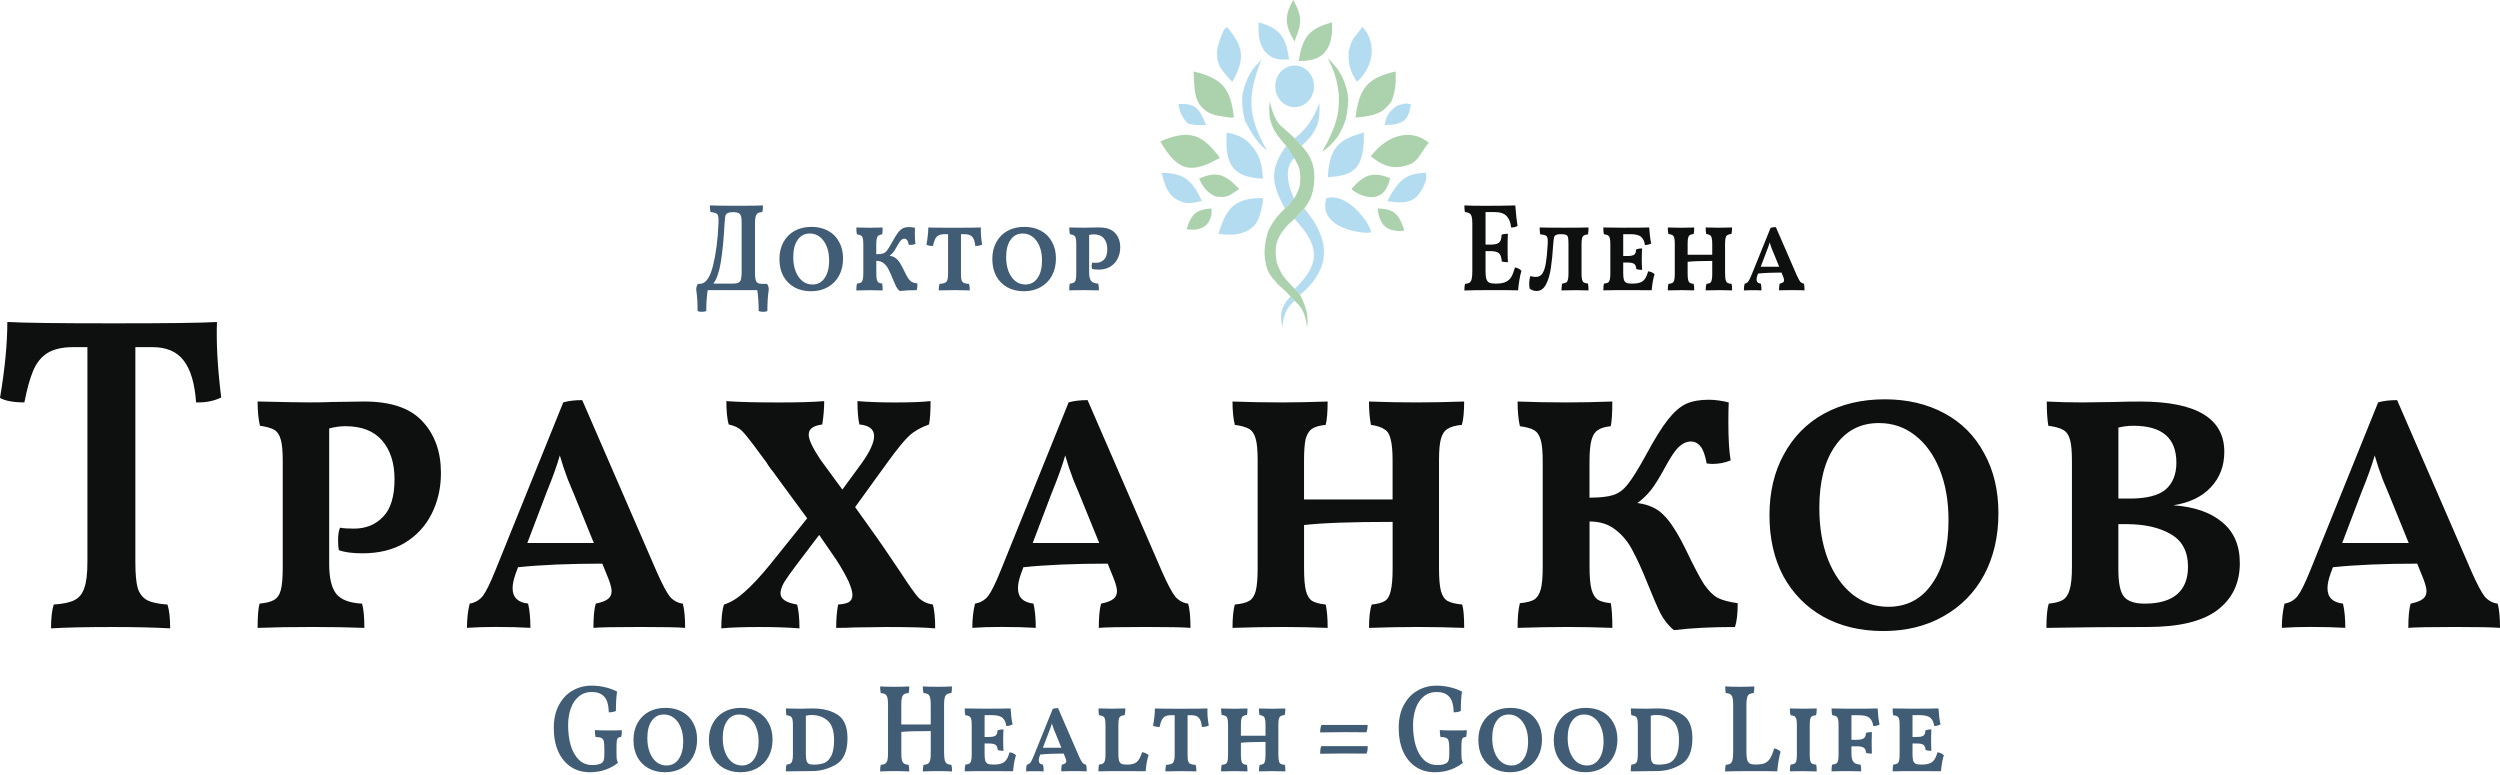 <svg width="474" height="147" viewBox="0 0 474 147" fill="none" xmlns="http://www.w3.org/2000/svg">
<path d="M111.841 146.416C110.471 146.416 109.266 146.079 108.237 145.398C107.207 144.705 106.402 143.726 105.832 142.466C105.274 141.207 105 139.725 105 138.02C105 136.335 105.318 134.891 105.958 133.689C106.61 132.474 107.47 131.558 108.543 130.948C109.628 130.318 110.827 130 112.131 130C113.04 130 113.916 130.102 114.76 130.305C115.614 130.509 116.364 130.789 117 131.132C116.852 132.029 116.775 133.256 116.775 134.796C116.446 134.967 116.003 135.056 115.433 135.056C115.379 133.606 115.083 132.601 114.535 132.054C113.993 131.488 113.221 131.202 112.213 131.202C111.222 131.202 110.389 131.495 109.71 132.08C109.031 132.646 108.527 133.416 108.204 134.376C107.875 135.324 107.716 136.36 107.716 137.499C107.716 138.936 107.886 140.227 108.226 141.379C108.576 142.517 109.097 143.414 109.776 144.075C110.455 144.724 111.271 145.042 112.218 145.042C112.585 145.042 112.898 145.03 113.155 144.998C113.412 144.953 113.664 144.871 113.911 144.762C114.157 144.654 114.327 144.476 114.42 144.241C114.53 143.986 114.584 143.579 114.584 143.013V141.926C114.584 141.245 114.546 140.768 114.464 140.482C114.382 140.196 114.234 140.011 114.015 139.916C113.796 139.808 113.429 139.744 112.914 139.725C112.832 139.407 112.793 138.974 112.793 138.421C113.188 138.466 114.048 138.491 115.379 138.491C116.698 138.491 117.536 138.478 117.903 138.447C117.903 139 117.865 139.426 117.783 139.725C117.509 139.738 117.312 139.795 117.191 139.89C117.071 139.986 116.989 140.177 116.945 140.456C116.907 140.724 116.885 141.181 116.885 141.83V142.753C116.885 143.191 116.896 143.554 116.923 143.84C116.961 144.107 117.043 144.368 117.169 144.622C116.529 145.157 115.751 145.589 114.825 145.926C113.905 146.251 112.914 146.416 111.841 146.416ZM126.091 146.416C124.897 146.416 123.846 146.162 122.936 145.659C122.038 145.157 121.343 144.444 120.839 143.528C120.351 142.613 120.105 141.544 120.105 140.31C120.105 139.095 120.357 138.033 120.861 137.117C121.365 136.189 122.071 135.47 122.98 134.967C123.906 134.465 124.968 134.211 126.179 134.211C127.362 134.211 128.408 134.452 129.317 134.942C130.226 135.432 130.927 136.131 131.415 137.047C131.918 137.944 132.17 139 132.17 140.215C132.17 141.43 131.918 142.511 131.415 143.458C130.911 144.387 130.199 145.112 129.273 145.634C128.359 146.155 127.302 146.416 126.091 146.416ZM126.359 145.138C127.351 145.138 128.123 144.731 128.682 143.91C129.251 143.09 129.536 141.977 129.536 140.577C129.536 139.566 129.383 138.676 129.065 137.906C128.753 137.13 128.32 136.532 127.762 136.106C127.219 135.68 126.59 135.47 125.867 135.47C124.886 135.47 124.119 135.871 123.566 136.678C123.008 137.467 122.734 138.555 122.734 139.941C122.734 140.953 122.882 141.849 123.183 142.638C123.495 143.427 123.922 144.044 124.465 144.483C125.018 144.915 125.653 145.138 126.359 145.138ZM140.397 146.416C139.203 146.416 138.151 146.162 137.242 145.659C136.344 145.157 135.648 144.444 135.144 143.528C134.657 142.613 134.41 141.544 134.41 140.31C134.41 139.095 134.662 138.033 135.166 137.117C135.67 136.189 136.377 135.47 137.286 134.967C138.211 134.465 139.274 134.211 140.484 134.211C141.667 134.211 142.713 134.452 143.622 134.942C144.531 135.432 145.233 136.131 145.72 137.047C146.224 137.944 146.476 139 146.476 140.215C146.476 141.43 146.224 142.511 145.72 143.458C145.216 144.387 144.504 145.112 143.579 145.634C142.664 146.155 141.601 146.416 140.397 146.416ZM140.659 145.138C141.651 145.138 142.423 144.731 142.982 143.91C143.551 143.09 143.836 141.977 143.836 140.577C143.836 139.566 143.683 138.676 143.365 137.906C143.053 137.13 142.62 136.532 142.061 136.106C141.519 135.68 140.889 135.47 140.166 135.47C139.186 135.47 138.419 135.871 137.866 136.678C137.308 137.467 137.034 138.555 137.034 139.941C137.034 140.953 137.182 141.849 137.483 142.638C137.795 143.427 138.222 144.044 138.764 144.483C139.323 144.915 139.953 145.138 140.659 145.138ZM148.995 146.251C148.995 145.653 149.033 145.227 149.116 144.972C149.444 144.94 149.685 144.877 149.849 144.781C150.025 144.673 150.151 144.489 150.216 144.234C150.299 143.967 150.337 143.573 150.337 143.051V137.448C150.337 136.946 150.304 136.57 150.233 136.335C150.167 136.081 150.041 135.909 149.866 135.813C149.702 135.718 149.444 135.648 149.094 135.603C149.039 135.285 149.012 134.859 149.012 134.325C149.882 134.357 150.874 134.37 151.985 134.37C152.391 134.37 152.703 134.363 152.922 134.344L154.023 134.319C156.005 134.319 157.61 134.719 158.831 135.527C160.069 136.329 160.683 137.817 160.683 139.973C160.683 142.434 159.965 144.088 158.525 144.94C157.101 145.774 155.584 146.193 153.984 146.193C151.827 146.2 150.162 146.219 148.995 146.251ZM154.291 144.972C155.063 144.972 155.726 144.871 156.268 144.667C156.81 144.444 157.26 143.999 157.61 143.319C157.961 142.625 158.141 141.62 158.141 140.316C158.141 138.599 157.742 137.378 156.942 136.653C156.142 135.928 155.107 135.565 153.848 135.565C153.387 135.565 153.031 135.61 152.791 135.705V142.994C152.791 143.528 152.829 143.942 152.911 144.222C152.993 144.489 153.136 144.686 153.338 144.813C153.552 144.915 153.869 144.972 154.291 144.972ZM179.008 142.797C179.008 143.395 179.046 143.846 179.128 144.145C179.211 144.444 179.347 144.661 179.534 144.781C179.72 144.902 180.01 144.985 180.388 145.017C180.47 145.316 180.509 145.736 180.509 146.27C179.764 146.225 178.866 146.2 177.819 146.2C176.691 146.2 175.744 146.225 174.966 146.27C174.966 145.799 175.015 145.379 175.108 145.017C175.486 144.985 175.777 144.909 175.963 144.781C176.149 144.654 176.28 144.444 176.352 144.145C176.434 143.846 176.472 143.395 176.472 142.797V138.612C173.69 138.612 171.828 138.669 170.891 138.777V142.797C170.891 143.395 170.93 143.846 171.012 144.145C171.094 144.444 171.231 144.661 171.417 144.781C171.603 144.902 171.894 144.985 172.271 145.017C172.354 145.271 172.392 145.685 172.392 146.27C171.647 146.225 170.754 146.2 169.725 146.2C168.586 146.2 167.633 146.225 166.871 146.27C166.871 145.736 166.91 145.316 166.992 145.017C167.37 144.985 167.66 144.909 167.846 144.781C168.032 144.654 168.175 144.444 168.251 144.145C168.334 143.846 168.372 143.395 168.372 142.797V133.594C168.372 133.008 168.334 132.57 168.251 132.271C168.169 131.972 168.032 131.755 167.846 131.635C167.66 131.514 167.37 131.431 166.992 131.399C166.91 131.069 166.871 130.649 166.871 130.146C167.605 130.191 168.536 130.216 169.665 130.216C170.667 130.216 171.581 130.191 172.392 130.146C172.392 130.382 172.386 130.611 172.37 130.833C172.359 131.056 172.321 131.24 172.266 131.399C171.888 131.431 171.598 131.507 171.412 131.635C171.225 131.762 171.083 131.972 171.006 132.271C170.924 132.57 170.886 133.015 170.886 133.594V137.353H176.467V133.594C176.467 133.008 176.428 132.57 176.346 132.271C176.28 131.972 176.149 131.755 175.957 131.635C175.766 131.514 175.481 131.431 175.103 131.399C175.01 131.081 174.961 130.668 174.961 130.146C175.694 130.191 176.631 130.216 177.77 130.216C178.772 130.216 179.687 130.191 180.498 130.146C180.498 130.7 180.459 131.113 180.377 131.399C179.999 131.431 179.709 131.507 179.523 131.635C179.337 131.762 179.194 131.972 179.117 132.271C179.035 132.57 178.997 133.015 178.997 133.594V142.797H179.008ZM191.424 142.632C191.982 142.727 192.382 142.918 192.623 143.198C192.377 143.942 192.196 144.947 192.076 146.225L187.902 146.2C185.744 146.2 184.079 146.213 182.913 146.244C182.913 145.646 182.951 145.22 183.033 144.966C183.373 144.934 183.625 144.87 183.789 144.775C183.953 144.667 184.068 144.483 184.134 144.228C184.2 143.974 184.238 143.579 184.238 143.045V137.442C184.238 136.939 184.205 136.564 184.134 136.329C184.068 136.074 183.943 135.902 183.767 135.807C183.603 135.712 183.351 135.642 183.011 135.597C182.946 135.298 182.907 134.872 182.907 134.319C184.047 134.35 185.295 134.363 186.654 134.363C188.948 134.363 190.597 134.35 191.605 134.319C191.698 135.705 191.829 136.717 191.993 137.346C191.615 137.55 191.21 137.652 190.794 137.652C190.712 136.971 190.476 136.462 190.082 136.112C189.704 135.762 189.025 135.591 188.045 135.591H186.681V139.731H187.475C188.099 139.731 188.527 139.642 188.757 139.471C189.003 139.28 189.124 138.949 189.124 138.478C189.452 138.351 189.83 138.288 190.263 138.288C190.224 138.854 190.202 139.528 190.202 140.297C190.202 141.15 190.224 141.837 190.263 142.358C189.786 142.358 189.419 142.301 189.162 142.193C189.134 141.722 188.998 141.398 188.757 141.226C188.527 141.054 188.099 140.965 187.475 140.965H186.681V142.975C186.681 143.509 186.719 143.923 186.801 144.203C186.884 144.47 187.031 144.667 187.25 144.794C187.47 144.902 187.787 144.96 188.209 144.96H188.39C189.058 144.96 189.578 144.883 189.956 144.724C190.334 144.565 190.63 144.33 190.832 144.012C191.051 143.694 191.249 143.23 191.424 142.632ZM205.921 144.972C206.003 145.271 206.041 145.697 206.041 146.251C205.702 146.219 204.919 146.206 203.697 146.206C202.366 146.206 201.539 146.219 201.211 146.251C201.211 145.666 201.249 145.239 201.331 144.972C201.633 144.909 201.841 144.832 201.961 144.737C202.098 144.642 202.164 144.502 202.164 144.311C202.164 144.171 202.109 143.955 201.999 143.675L201.671 142.873C199.918 142.873 198.44 142.937 197.229 143.064L197.109 143.395C196.999 143.694 196.944 143.955 196.944 144.177C196.944 144.648 197.218 144.921 197.76 144.979C197.843 145.328 197.881 145.755 197.881 146.257C197.366 146.225 196.758 146.213 196.068 146.213C195.482 146.213 194.973 146.225 194.54 146.257C194.54 145.786 194.589 145.36 194.682 144.979C194.967 144.934 195.197 144.794 195.373 144.578C195.548 144.343 195.772 143.885 196.046 143.204L199.612 134.382C199.896 134.306 200.23 134.261 200.608 134.261L204.519 143.274C204.82 143.955 205.056 144.4 205.231 144.622C205.439 144.82 205.663 144.94 205.921 144.972ZM201.238 141.779L200.198 139.223C200.159 139.127 200.05 138.866 199.869 138.44C199.705 138.014 199.562 137.588 199.442 137.162C199.305 137.652 199.069 138.313 198.73 139.146L197.733 141.773H201.238V141.779ZM213.736 144.972C214.552 144.972 215.155 144.801 215.549 144.451C215.943 144.101 216.277 143.49 216.546 142.606C217.061 142.702 217.466 142.892 217.767 143.172C217.499 144.006 217.313 145.023 217.219 146.225L213.249 146.2C211.091 146.2 209.426 146.213 208.259 146.244C208.259 145.646 208.298 145.22 208.38 144.966C208.709 144.934 208.95 144.87 209.114 144.775C209.289 144.667 209.415 144.483 209.481 144.228C209.563 143.961 209.601 143.567 209.601 143.045V137.442C209.601 136.939 209.568 136.564 209.497 136.329C209.431 136.074 209.306 135.902 209.13 135.807C208.966 135.712 208.709 135.642 208.358 135.597C208.303 135.279 208.276 134.853 208.276 134.319C209.415 134.35 210.258 134.363 210.801 134.363C211.535 134.363 212.389 134.35 213.369 134.319C213.369 134.885 213.32 135.311 213.227 135.597C212.898 135.629 212.657 135.693 212.493 135.788C212.329 135.883 212.214 136.055 212.148 136.309C212.082 136.564 212.044 136.946 212.044 137.467V142.981C212.044 143.516 212.082 143.929 212.164 144.209C212.247 144.476 212.389 144.673 212.592 144.801C212.811 144.909 213.128 144.966 213.55 144.966H213.736V144.972ZM228.934 134.325C228.896 135.317 228.973 136.399 229.181 137.569C228.841 137.741 228.409 137.83 227.877 137.83C227.812 137.041 227.625 136.475 227.33 136.125C227.028 135.775 226.563 135.603 225.922 135.603H225.166V143.128C225.166 143.662 225.199 144.056 225.27 144.311C225.353 144.565 225.495 144.737 225.698 144.832C225.917 144.928 226.245 144.991 226.694 145.023C226.787 145.29 226.837 145.704 226.837 146.251C225.856 146.219 224.92 146.206 224.027 146.206C222.926 146.206 221.902 146.219 220.949 146.251C220.949 146.047 220.966 145.825 220.988 145.589C221.015 145.354 221.048 145.163 221.092 145.023C221.541 144.991 221.869 144.928 222.088 144.832C222.318 144.737 222.483 144.565 222.576 144.311C222.669 144.044 222.718 143.649 222.718 143.128V135.603H222.066C221.563 135.603 221.168 135.68 220.883 135.839C220.615 135.998 220.402 136.233 220.254 136.551C220.106 136.85 219.974 137.276 219.865 137.83C219.306 137.83 218.895 137.753 218.622 137.594C218.715 137.105 218.797 136.551 218.868 135.941C218.934 135.324 218.972 134.789 218.972 134.331C219.788 134.363 221.453 134.376 223.961 134.376C226.475 134.376 228.135 134.357 228.934 134.325ZM242.385 143.128C242.385 143.649 242.418 144.044 242.489 144.311C242.555 144.565 242.67 144.737 242.834 144.832C243.01 144.928 243.267 144.991 243.607 145.023C243.672 145.258 243.711 145.672 243.711 146.251C242.867 146.219 242.057 146.206 241.268 146.206C240.479 146.206 239.625 146.219 238.699 146.251C238.699 145.697 238.749 145.29 238.842 145.023C239.154 144.991 239.384 144.928 239.532 144.832C239.68 144.737 239.784 144.565 239.839 144.311C239.904 144.044 239.943 143.649 239.943 143.128V140.666C237.796 140.666 236.24 140.724 235.276 140.832V143.128C235.276 143.649 235.309 144.044 235.381 144.311C235.446 144.565 235.556 144.737 235.709 144.832C235.873 144.928 236.109 144.991 236.421 145.023C236.487 145.341 236.525 145.748 236.525 146.251C235.682 146.219 234.893 146.206 234.165 146.206C233.321 146.206 232.44 146.219 231.514 146.251C231.514 145.716 231.552 145.303 231.634 145.023C231.974 144.991 232.226 144.928 232.39 144.832C232.555 144.737 232.67 144.565 232.735 144.311C232.801 144.044 232.839 143.649 232.839 143.128V137.403C232.839 136.901 232.806 136.526 232.735 136.29C232.67 136.036 232.555 135.864 232.39 135.769C232.226 135.673 231.974 135.603 231.634 135.559C231.552 135.228 231.514 134.815 231.514 134.331C232.357 134.363 233.217 134.376 234.099 134.376C234.789 134.376 235.6 134.363 236.525 134.331C236.525 134.885 236.492 135.292 236.421 135.559C236.093 135.591 235.852 135.661 235.687 135.769C235.539 135.877 235.43 136.061 235.359 136.316C235.304 136.57 235.276 136.945 235.276 137.454V139.49H239.943V137.454C239.943 136.952 239.91 136.57 239.839 136.316C239.784 136.061 239.674 135.89 239.51 135.794C239.362 135.686 239.121 135.603 238.798 135.559C238.732 135.196 238.694 134.783 238.694 134.331C239.537 134.363 240.37 134.376 241.197 134.376C241.914 134.376 242.752 134.363 243.7 134.331C243.7 134.885 243.661 135.292 243.579 135.559C243.24 135.591 242.988 135.661 242.824 135.769C242.659 135.864 242.544 136.036 242.478 136.29C242.413 136.526 242.374 136.895 242.374 137.403V143.128H242.385ZM250.299 138.866C250.299 138.612 250.321 138.351 250.36 138.084C250.414 137.817 250.475 137.601 250.54 137.448H259.298C259.298 138.033 259.221 138.497 259.073 138.841C258 138.828 256.625 138.815 254.938 138.815C253.071 138.822 251.521 138.841 250.299 138.866ZM250.299 142.912C250.299 142.657 250.316 142.396 250.338 142.129C250.376 141.843 250.442 141.627 250.518 141.468H259.32C259.32 142.085 259.243 142.555 259.095 142.886C258.022 142.873 256.636 142.861 254.938 142.861C253.054 142.867 251.51 142.886 250.299 142.912ZM272.037 146.416C270.668 146.416 269.463 146.079 268.433 145.398C267.398 144.705 266.598 143.726 266.029 142.466C265.47 141.207 265.196 139.725 265.196 138.02C265.196 136.335 265.514 134.891 266.155 133.689C266.806 132.474 267.666 131.558 268.74 130.948C269.824 130.318 271.024 130 272.327 130C273.236 130 274.112 130.102 274.956 130.305C275.81 130.509 276.561 130.789 277.196 131.132C277.048 132.029 276.971 133.256 276.971 134.796C276.643 134.967 276.199 135.056 275.63 135.056C275.575 133.606 275.279 132.601 274.731 132.054C274.189 131.488 273.411 131.202 272.409 131.202C271.418 131.202 270.58 131.495 269.906 132.08C269.227 132.646 268.723 133.416 268.4 134.376C268.072 135.324 267.913 136.36 267.913 137.499C267.913 138.936 268.082 140.227 268.422 141.379C268.773 142.517 269.293 143.414 269.972 144.075C270.651 144.724 271.467 145.042 272.415 145.042C272.782 145.042 273.094 145.03 273.351 144.998C273.609 144.953 273.861 144.871 274.107 144.762C274.353 144.654 274.523 144.476 274.616 144.241C274.726 143.986 274.781 143.579 274.781 143.013V141.926C274.781 141.245 274.742 140.768 274.66 140.482C274.578 140.196 274.43 140.011 274.211 139.916C273.992 139.808 273.625 139.744 273.11 139.725C273.028 139.407 272.99 138.974 272.99 138.421C273.384 138.466 274.244 138.491 275.575 138.491C276.895 138.491 277.733 138.478 278.1 138.447C278.1 139 278.061 139.426 277.979 139.725C277.711 139.738 277.508 139.795 277.388 139.89C277.267 139.986 277.185 140.177 277.141 140.456C277.103 140.724 277.081 141.181 277.081 141.83V142.753C277.081 143.191 277.097 143.554 277.119 143.84C277.158 144.107 277.24 144.368 277.366 144.622C276.73 145.157 275.947 145.589 275.022 145.926C274.096 146.251 273.11 146.416 272.037 146.416ZM286.287 146.416C285.093 146.416 284.042 146.162 283.127 145.659C282.229 145.157 281.533 144.444 281.03 143.528C280.542 142.613 280.296 141.544 280.296 140.31C280.296 139.095 280.548 138.033 281.052 137.117C281.555 136.189 282.262 135.47 283.171 134.967C284.091 134.465 285.159 134.211 286.369 134.211C287.552 134.211 288.599 134.452 289.508 134.942C290.417 135.432 291.118 136.131 291.605 137.047C292.109 137.944 292.361 139 292.361 140.215C292.361 141.43 292.109 142.511 291.605 143.458C291.101 144.387 290.389 145.112 289.464 145.634C288.555 146.155 287.498 146.416 286.287 146.416ZM286.55 145.138C287.542 145.138 288.314 144.731 288.872 143.91C289.442 143.09 289.727 141.977 289.727 140.577C289.727 139.566 289.568 138.676 289.256 137.906C288.944 137.13 288.511 136.532 287.952 136.106C287.41 135.68 286.775 135.47 286.057 135.47C285.077 135.47 284.31 135.871 283.757 136.678C283.198 137.467 282.925 138.555 282.925 139.941C282.925 140.953 283.072 141.849 283.374 142.638C283.686 143.427 284.113 144.044 284.655 144.483C285.214 144.915 285.844 145.138 286.55 145.138ZM300.587 146.416C299.393 146.416 298.342 146.162 297.427 145.659C296.529 145.157 295.833 144.444 295.33 143.528C294.842 142.613 294.596 141.544 294.596 140.31C294.596 139.095 294.848 138.033 295.351 137.117C295.855 136.189 296.562 135.47 297.471 134.967C298.397 134.465 299.459 134.211 300.669 134.211C301.852 134.211 302.898 134.452 303.808 134.942C304.717 135.432 305.418 136.131 305.905 137.047C306.409 137.944 306.661 139 306.661 140.215C306.661 141.43 306.409 142.511 305.905 143.458C305.407 144.387 304.689 145.112 303.764 145.634C302.86 146.155 301.798 146.416 300.587 146.416ZM300.856 145.138C301.847 145.138 302.619 144.731 303.178 143.91C303.747 143.09 304.032 141.977 304.032 140.577C304.032 139.566 303.879 138.676 303.561 137.906C303.249 137.13 302.816 136.532 302.258 136.106C301.715 135.68 301.086 135.47 300.363 135.47C299.382 135.47 298.621 135.871 298.062 136.678C297.504 137.467 297.23 138.555 297.23 139.941C297.23 140.953 297.383 141.849 297.679 142.638C297.991 143.427 298.418 144.044 298.961 144.483C299.519 144.915 300.149 145.138 300.856 145.138ZM309.191 146.251C309.191 145.653 309.23 145.227 309.312 144.972C309.64 144.94 309.881 144.877 310.046 144.781C310.221 144.673 310.347 144.489 310.413 144.234C310.495 143.967 310.533 143.573 310.533 143.051V137.448C310.533 136.946 310.5 136.57 310.429 136.335C310.363 136.081 310.237 135.909 310.062 135.813C309.898 135.718 309.64 135.648 309.29 135.603C309.235 135.285 309.208 134.859 309.208 134.325C310.079 134.357 311.07 134.37 312.182 134.37C312.587 134.37 312.899 134.363 313.118 134.344L314.219 134.319C316.202 134.319 317.806 134.719 319.028 135.527C320.265 136.329 320.879 137.817 320.879 139.973C320.879 142.434 320.161 144.088 318.721 144.94C317.297 145.774 315.78 146.193 314.181 146.193C312.023 146.2 310.358 146.219 309.191 146.251ZM314.487 144.972C315.26 144.972 315.917 144.871 316.464 144.667C317.007 144.444 317.456 143.999 317.806 143.319C318.157 142.625 318.338 141.62 318.338 140.316C318.338 138.599 317.938 137.378 317.138 136.653C316.339 135.928 315.303 135.565 314.044 135.565C313.584 135.565 313.228 135.61 312.987 135.705V142.994C312.987 143.528 313.025 143.942 313.107 144.222C313.189 144.489 313.332 144.686 313.534 144.813C313.748 144.915 314.066 144.972 314.487 144.972ZM333.07 144.947C333.738 144.947 334.27 144.851 334.68 144.661C335.086 144.457 335.414 144.139 335.661 143.713C335.918 143.287 336.159 142.683 336.373 141.894C336.915 142.002 337.326 142.218 337.594 142.53C337.326 143.478 337.112 144.711 336.964 146.244C335.77 146.213 334.33 146.2 332.643 146.2C329.943 146.2 328.086 146.225 327.084 146.27C327.084 145.685 327.122 145.271 327.204 145.017C327.588 144.985 327.873 144.909 328.059 144.781C328.261 144.654 328.404 144.425 328.486 144.095C328.568 143.745 328.607 143.249 328.607 142.606V133.594C328.607 133.008 328.568 132.57 328.486 132.271C328.404 131.972 328.261 131.755 328.059 131.635C327.867 131.507 327.582 131.431 327.204 131.399C327.139 131.113 327.1 130.7 327.1 130.146C328.01 130.191 328.93 130.216 329.85 130.216C330.885 130.216 331.805 130.191 332.621 130.146C332.621 130.712 332.583 131.132 332.501 131.399C332.123 131.431 331.838 131.507 331.646 131.635C331.454 131.762 331.318 131.984 331.241 132.296C331.159 132.595 331.12 133.047 331.12 133.644V142.587C331.12 143.236 331.17 143.726 331.263 144.056C331.356 144.387 331.526 144.622 331.772 144.769C332.03 144.896 332.402 144.96 332.895 144.96H333.07V144.947ZM339.363 146.251C339.363 145.697 339.401 145.271 339.483 144.972C339.823 144.94 340.075 144.877 340.239 144.781C340.404 144.686 340.519 144.514 340.584 144.26C340.655 143.993 340.688 143.598 340.688 143.077V137.448C340.688 136.946 340.655 136.57 340.584 136.335C340.519 136.081 340.404 135.909 340.239 135.813C340.075 135.718 339.823 135.648 339.483 135.603C339.401 135.317 339.363 134.891 339.363 134.325C340.206 134.357 341.066 134.37 341.948 134.37C342.671 134.37 343.503 134.357 344.451 134.325C344.451 134.891 344.413 135.317 344.33 135.603C343.991 135.635 343.739 135.699 343.575 135.794C343.41 135.89 343.295 136.061 343.23 136.316C343.164 136.57 343.126 136.945 343.126 137.454V143.083C343.126 143.605 343.158 143.999 343.23 144.266C343.301 144.521 343.41 144.692 343.575 144.788C343.75 144.883 344.013 144.947 344.347 144.979C344.418 145.233 344.451 145.659 344.451 146.257C343.586 146.225 342.77 146.213 342.008 146.213C341.17 146.2 340.289 146.219 339.363 146.251ZM351.034 135.603V140.266H352.014C352.666 140.266 353.121 140.17 353.378 139.979C353.635 139.789 353.772 139.458 353.783 138.987C354.068 138.86 354.446 138.796 354.906 138.796C354.879 139.553 354.868 140.234 354.868 140.832C354.868 141.512 354.884 142.193 354.906 142.892C354.43 142.892 354.063 142.835 353.805 142.727C353.767 142.237 353.614 141.913 353.356 141.76C353.11 141.589 352.666 141.5 352.014 141.5H351.034V142.892C351.034 143.637 351.165 144.165 351.423 144.476C351.68 144.775 352.129 144.94 352.765 144.972C352.847 145.258 352.885 145.685 352.885 146.251C352.069 146.219 351.165 146.206 350.174 146.206C349.046 146.206 348.077 146.219 347.26 146.251C347.26 145.653 347.293 145.227 347.365 144.972C347.704 144.94 347.956 144.877 348.12 144.781C348.296 144.686 348.422 144.514 348.487 144.26C348.559 143.993 348.591 143.598 348.591 143.077V137.448C348.591 136.946 348.559 136.57 348.487 136.335C348.422 136.081 348.307 135.909 348.142 135.813C347.978 135.718 347.726 135.648 347.386 135.603C347.304 135.241 347.266 134.815 347.266 134.325C348.487 134.357 349.741 134.37 351.012 134.37C353.307 134.37 354.972 134.357 356.001 134.325C356.073 135.648 356.193 136.666 356.368 137.378C356.018 137.569 355.613 137.664 355.169 137.664C355.087 136.984 354.851 136.475 354.457 136.125C354.079 135.775 353.4 135.603 352.42 135.603H351.034ZM367.355 142.632C367.913 142.727 368.313 142.918 368.554 143.198C368.308 143.942 368.127 144.947 368.007 146.225L363.833 146.2C361.675 146.2 360.01 146.213 358.844 146.244C358.844 145.646 358.882 145.22 358.964 144.966C359.304 144.934 359.556 144.87 359.72 144.775C359.884 144.667 359.999 144.483 360.065 144.228C360.131 143.974 360.169 143.579 360.169 143.045V137.442C360.169 136.939 360.136 136.564 360.065 136.329C359.999 136.074 359.874 135.902 359.698 135.807C359.534 135.712 359.282 135.642 358.942 135.597C358.877 135.298 358.838 134.872 358.838 134.319C359.978 134.35 361.226 134.363 362.585 134.363C364.879 134.363 366.528 134.35 367.536 134.319C367.629 135.705 367.76 136.717 367.924 137.346C367.541 137.55 367.147 137.652 366.725 137.652C366.643 136.971 366.407 136.462 366.013 136.112C365.63 135.762 364.956 135.591 363.976 135.591H362.612V139.731H363.406C364.03 139.731 364.458 139.642 364.688 139.471C364.934 139.28 365.055 138.949 365.055 138.478C365.383 138.351 365.761 138.288 366.194 138.288C366.155 138.854 366.134 139.528 366.134 140.297C366.134 141.15 366.155 141.837 366.194 142.358C365.717 142.358 365.35 142.301 365.093 142.193C365.066 141.722 364.929 141.398 364.688 141.226C364.458 141.054 364.03 140.965 363.406 140.965H362.612V142.975C362.612 143.509 362.65 143.923 362.732 144.203C362.815 144.47 362.962 144.667 363.182 144.794C363.401 144.902 363.718 144.96 364.14 144.96H364.321C364.989 144.96 365.509 144.883 365.887 144.724C366.27 144.565 366.561 144.33 366.763 144.012C366.982 143.694 367.18 143.23 367.355 142.632Z" fill="#415C75"/>
<path d="M41.136 61.054C40.988 65.086 41.257 69.856 41.941 75.358C40.572 76.039 38.984 76.35 37.176 76.293C36.93 72.719 36.152 70.079 34.832 68.374C33.562 66.67 31.579 65.818 28.89 65.818H25.664V106.613C25.664 108.769 25.812 110.391 26.102 111.466C26.442 112.547 27.034 113.31 27.86 113.768C28.693 114.22 29.985 114.506 31.749 114.62C32.089 115.644 32.264 117.146 32.264 119.136C29.186 118.965 25.544 118.882 21.338 118.882C16.447 118.882 12.564 118.965 9.677 119.136C9.677 117.152 9.847 115.644 10.192 114.62C11.95 114.506 13.27 114.226 14.152 113.768C15.034 113.31 15.642 112.547 15.987 111.466C16.376 110.384 16.573 108.769 16.573 106.613V65.818H13.862C11.759 65.818 10.099 66.212 8.878 67.007C7.706 67.802 6.824 68.934 6.238 70.416C5.652 71.835 5.115 73.793 4.622 76.293C2.519 76.293 0.98 76.007 0 75.441C0.931 69.933 1.391 65.137 1.391 61.047C4.469 61.219 11.096 61.302 21.266 61.302C31.431 61.308 38.058 61.225 41.136 61.054ZM67.102 100.227C69.353 100.227 71.182 99.489 72.6 98.014C74.068 96.538 74.802 94.153 74.802 90.858C74.802 87.793 74.019 85.35 72.458 83.531C70.892 81.712 68.57 80.809 65.492 80.809C64.467 80.809 63.438 80.949 62.413 81.235V106.956C62.413 109.628 62.879 111.529 63.805 112.661C64.736 113.743 66.346 114.334 68.646 114.449C68.942 115.473 69.084 117.006 69.084 119.047C66.149 118.933 62.901 118.876 59.33 118.876C55.272 118.876 51.778 118.933 48.842 119.047C48.842 116.891 48.962 115.358 49.209 114.449C50.43 114.334 51.334 114.105 51.92 113.768C52.555 113.425 52.993 112.801 53.24 111.892C53.486 110.925 53.607 109.507 53.607 107.637V87.366C53.607 85.547 53.486 84.218 53.24 83.366C52.993 82.456 52.577 81.833 51.991 81.49C51.405 81.146 50.502 80.892 49.28 80.72C48.984 79.416 48.842 77.883 48.842 76.121C53.733 76.236 56.981 76.293 58.596 76.293C60.453 76.293 61.97 76.268 63.142 76.21L69.084 76.128C74.117 76.128 77.787 77.374 80.082 79.874C82.426 82.374 83.603 85.636 83.603 89.669C83.603 92.506 83.017 95.088 81.845 97.416C80.673 99.744 78.959 101.588 76.713 102.949C74.512 104.253 71.85 104.908 68.723 104.908C66.817 104.908 65.327 104.711 64.248 104.31C64.15 103.859 64.1 103.229 64.1 102.434C64.1 101.41 64.221 100.615 64.467 100.049C65.097 100.17 65.979 100.227 67.102 100.227ZM129.46 114.449C129.756 115.53 129.899 117.063 129.899 119.047C128.677 118.933 125.868 118.876 121.464 118.876C116.672 118.876 113.693 118.933 112.515 119.047C112.515 116.948 112.663 115.415 112.953 114.449C114.027 114.22 114.788 113.94 115.226 113.596C115.714 113.253 115.96 112.744 115.96 112.064C115.96 111.555 115.763 110.785 115.374 109.761L114.202 106.867C107.893 106.867 102.569 107.096 98.215 107.548L97.777 108.737C97.388 109.818 97.191 110.753 97.191 111.548C97.191 113.253 98.171 114.22 100.127 114.442C100.422 115.689 100.565 117.222 100.565 119.041C98.708 118.926 96.534 118.869 94.037 118.869C91.933 118.869 90.099 118.926 88.538 119.041C88.538 117.336 88.708 115.803 89.053 114.442C90.077 114.271 90.909 113.787 91.545 112.992C92.18 112.14 92.985 110.493 93.965 108.05L106.797 76.287C107.822 76.001 109.021 75.861 110.39 75.861L124.471 108.305C125.545 110.747 126.404 112.363 127.04 113.158C127.724 113.908 128.529 114.334 129.46 114.449ZM112.592 102.956L108.851 93.759C108.703 93.415 108.315 92.48 107.679 90.947C107.093 89.415 106.578 87.882 106.14 86.349C105.653 88.111 104.798 90.496 103.572 93.504L99.979 102.956H112.592ZM176.873 114.62C177.169 115.702 177.311 117.203 177.311 119.136C175.504 118.965 172.42 118.882 168.072 118.882L161.91 118.965C160.979 119.022 159.857 119.047 158.537 119.047C158.537 117.457 158.657 115.982 158.904 114.62C159.785 114.563 160.443 114.423 160.886 114.194C161.374 113.908 161.62 113.457 161.62 112.833C161.62 111.529 160.596 109.284 158.542 106.104L155.316 101.423L150.99 107.128C149.916 108.546 149.133 109.653 148.646 110.448C148.207 111.243 147.983 111.924 147.983 112.49C147.983 113.571 149.035 114.277 151.138 114.62C151.433 115.759 151.576 117.26 151.576 119.136C149.374 118.965 146.86 118.882 144.023 118.882C140.945 118.882 138.525 118.965 136.761 119.136C136.761 117.095 136.931 115.587 137.276 114.62C138.546 114.226 139.844 113.431 141.164 112.235C142.534 111.046 144.149 109.31 146.006 107.039L153.044 98.268L147.101 90.178C146.762 89.669 146.417 89.211 146.077 88.817C145.781 88.422 145.54 88.047 145.343 87.71L144.023 85.923C142.364 83.652 141.236 82.234 140.65 81.668C140.064 81.102 139.231 80.701 138.158 80.478C137.862 79.397 137.719 77.921 137.719 76.051C139.921 76.223 143.267 76.306 147.764 76.306C151.384 76.306 154.216 76.223 156.269 76.051C156.269 77.412 156.149 78.888 155.902 80.478C155.021 80.593 154.363 80.822 153.92 81.159C153.531 81.445 153.334 81.871 153.334 82.437C153.334 83.347 154.068 84.905 155.535 87.118L159.714 92.824L163.455 87.716C164.972 85.56 165.728 83.881 165.728 82.692C165.728 81.388 164.797 80.65 162.94 80.478C162.694 79.397 162.573 77.921 162.573 76.051C164.726 76.223 167.097 76.306 169.687 76.306C172.574 76.306 174.819 76.223 176.435 76.051C176.435 78.093 176.336 79.569 176.139 80.478C174.573 81.044 173.33 81.757 172.399 82.609C171.517 83.404 170.148 85.077 168.291 87.634L162.13 96.15C165.207 100.405 167.48 103.643 168.948 105.856L170.783 108.578C172.3 110.906 173.401 112.464 174.085 113.259C174.819 113.997 175.745 114.449 176.873 114.62ZM225.277 114.449C225.573 115.53 225.715 117.063 225.715 119.047C224.494 118.933 221.684 118.876 217.281 118.876C212.489 118.876 209.509 118.933 208.332 119.047C208.332 116.948 208.48 115.415 208.77 114.449C209.843 114.22 210.605 113.94 211.043 113.596C211.53 113.253 211.777 112.744 211.777 112.064C211.777 111.555 211.579 110.785 211.191 109.761L210.019 106.867C203.709 106.867 198.38 107.096 194.032 107.548L193.594 108.737C193.205 109.818 193.008 110.753 193.008 111.548C193.008 113.253 193.988 114.22 195.943 114.442C196.239 115.689 196.381 117.222 196.381 119.041C194.525 118.926 192.35 118.869 189.853 118.869C187.75 118.869 185.915 118.926 184.354 119.041C184.354 117.336 184.524 115.803 184.869 114.442C185.893 114.271 186.726 113.787 187.361 112.992C187.996 112.14 188.801 110.493 189.782 108.05L202.614 76.287C203.638 76.001 204.838 75.861 206.207 75.861L220.288 108.305C221.361 110.747 222.221 112.363 222.856 113.158C223.541 113.908 224.351 114.334 225.277 114.449ZM208.414 102.956L204.673 93.759C204.525 93.415 204.137 92.48 203.501 90.947C202.915 89.415 202.4 87.882 201.962 86.349C201.475 88.111 200.615 90.496 199.394 93.504L195.801 102.956H208.414ZM272.837 107.809C272.837 109.685 272.958 111.103 273.204 112.064C273.451 112.973 273.867 113.596 274.453 113.94C275.088 114.283 276.019 114.506 277.241 114.62C277.487 115.473 277.608 116.948 277.608 119.047C274.579 118.933 271.643 118.876 268.806 118.876C265.97 118.876 262.892 118.933 259.567 119.047C259.567 117.063 259.737 115.581 260.082 114.62C261.205 114.506 262.037 114.277 262.574 113.94C263.111 113.596 263.478 112.973 263.675 112.064C263.921 111.097 264.042 109.678 264.042 107.809V98.949C256.319 98.949 250.722 99.146 247.25 99.546V107.809C247.25 109.685 247.37 111.103 247.617 112.064C247.863 112.973 248.252 113.596 248.789 113.94C249.375 114.283 250.229 114.506 251.357 114.62C251.604 115.759 251.724 117.235 251.724 119.047C248.696 118.933 245.859 118.876 243.219 118.876C240.19 118.876 237.008 118.933 233.684 119.047C233.684 117.12 233.832 115.638 234.122 114.62C235.343 114.506 236.247 114.277 236.833 113.94C237.419 113.603 237.835 112.973 238.082 112.064C238.328 111.097 238.449 109.678 238.449 107.809V87.201C238.449 85.382 238.328 84.053 238.082 83.2C237.835 82.291 237.419 81.668 236.833 81.324C236.247 80.981 235.343 80.726 234.122 80.555C233.826 79.365 233.684 77.883 233.684 76.128C236.712 76.242 239.818 76.299 242.994 76.299C245.486 76.299 248.394 76.242 251.719 76.128C251.719 78.112 251.598 79.594 251.352 80.555C250.18 80.669 249.298 80.923 248.712 81.324C248.175 81.719 247.781 82.374 247.54 83.283C247.343 84.193 247.244 85.554 247.244 87.373V94.7H264.036V87.373C264.036 85.554 263.916 84.193 263.669 83.283C263.472 82.374 263.083 81.75 262.497 81.407C261.96 81.013 261.106 80.726 259.929 80.555C259.682 79.251 259.562 77.775 259.562 76.128C262.59 76.242 265.597 76.299 268.582 76.299C271.172 76.299 274.179 76.242 277.602 76.128C277.602 78.112 277.454 79.594 277.164 80.555C275.943 80.669 275.039 80.923 274.453 81.324C273.867 81.668 273.451 82.291 273.204 83.2C272.958 84.053 272.837 85.388 272.837 87.201V107.809ZM319.642 104.228C321.11 107.293 322.26 109.481 323.087 110.785C323.969 112.032 324.823 112.884 325.656 113.342C326.537 113.794 327.808 114.137 329.467 114.366C329.467 116.35 329.298 117.858 328.953 118.882C324.407 118.882 320.546 119.079 317.364 119.48C316.34 118.627 315.48 117.553 314.795 116.242C314.16 114.938 313.355 113.062 312.374 110.62C311.35 108.063 310.419 106.021 309.587 104.488C308.803 102.898 307.73 101.563 306.361 100.488C305.041 99.407 303.376 98.872 301.377 98.872V107.471C301.377 109.348 301.497 110.766 301.744 111.727C301.99 112.636 302.379 113.285 302.916 113.686C303.453 114.029 304.285 114.252 305.408 114.366C305.605 115.447 305.704 117.006 305.704 119.047C302.768 118.933 299.958 118.876 297.269 118.876C294.241 118.876 291.059 118.933 287.734 119.047C287.734 117.006 287.882 115.441 288.172 114.366C289.394 114.252 290.297 114.023 290.883 113.686C291.469 113.291 291.886 112.636 292.132 111.727C292.379 110.817 292.499 109.399 292.499 107.471V87.544C292.499 85.668 292.379 84.307 292.132 83.455C291.886 82.545 291.469 81.922 290.883 81.579C290.347 81.235 289.443 80.981 288.172 80.809C287.877 79.505 287.734 77.94 287.734 76.128C290.763 76.242 293.868 76.299 297.045 76.299C299.586 76.299 302.472 76.242 305.698 76.128C305.698 78.284 305.6 79.849 305.402 80.809C304.28 80.923 303.447 81.178 302.91 81.579C302.374 81.922 301.979 82.545 301.738 83.455C301.492 84.364 301.371 85.725 301.371 87.544V94.356C303.376 94.356 304.893 94.185 305.917 93.848C306.941 93.504 307.851 92.824 308.628 91.806C309.461 90.782 310.562 89.026 311.931 86.527C313.639 83.347 315.085 81.019 316.257 79.543C317.429 78.068 318.58 77.075 319.702 76.56C320.825 76.051 322.244 75.791 323.958 75.791C325.13 75.791 326.4 75.962 327.77 76.299C327.72 77.037 327.698 78.284 327.698 80.046C327.698 83.283 327.846 85.694 328.137 87.284C327.063 87.735 325.886 87.964 324.615 87.964L323.591 87.882C323.295 86.291 322.906 85.21 322.419 84.644C321.931 84.021 321.318 83.709 320.584 83.709C319.801 83.709 319.045 84.053 318.311 84.733C317.627 85.357 316.745 86.66 315.671 88.651C314.691 90.47 313.815 91.889 313.032 92.906C312.248 93.873 311.394 94.694 310.463 95.374C312.615 95.66 314.275 96.424 315.447 97.677C316.685 98.866 318.081 101.054 319.642 104.228ZM357.049 119.645C352.744 119.645 348.959 118.736 345.684 116.923C342.458 115.104 339.939 112.553 338.132 109.259C336.374 105.964 335.492 102.103 335.492 97.677C335.492 93.307 336.396 89.472 338.203 86.177C340.01 82.825 342.552 80.243 345.832 78.43C349.157 76.611 352.996 75.708 357.344 75.708C361.6 75.708 365.362 76.586 368.637 78.347C371.913 80.109 374.432 82.634 376.19 85.929C377.997 89.166 378.901 92.97 378.901 97.339C378.901 101.709 377.997 105.601 376.19 109.004C374.383 112.356 371.814 114.964 368.49 116.84C365.209 118.71 361.397 119.645 357.049 119.645ZM358.002 115.047C361.572 115.047 364.355 113.571 366.359 110.62C368.413 107.669 369.437 103.668 369.437 98.612C369.437 94.98 368.873 91.768 367.75 88.988C366.627 86.209 365.061 84.046 363.057 82.513C361.101 80.981 358.829 80.211 356.238 80.211C352.716 80.211 349.956 81.661 347.952 84.555C345.947 87.392 344.945 91.31 344.945 96.309C344.945 99.941 345.482 103.178 346.56 106.015C347.683 108.852 349.222 111.065 351.183 112.655C353.182 114.252 355.455 115.047 358.002 115.047ZM412.057 95.8C416.066 96.087 419.172 97.161 421.368 99.038C423.57 100.857 424.671 103.439 424.671 106.785C424.671 110.588 423.23 113.571 420.344 115.727C417.507 117.826 413.131 118.876 407.216 118.876C400.567 118.876 394.165 118.933 388.003 119.047C388.003 116.891 388.151 115.358 388.442 114.449C389.614 114.334 390.495 114.105 391.081 113.768C391.717 113.374 392.155 112.719 392.401 111.809C392.697 110.842 392.839 109.424 392.839 107.554V87.373C392.839 85.554 392.719 84.224 392.472 83.372C392.226 82.463 391.788 81.839 391.153 81.496C390.567 81.152 389.635 80.898 388.365 80.726C388.168 79.588 388.069 78.055 388.069 76.128C390.221 76.242 392.467 76.299 394.817 76.299L400.901 76.217C402.221 76.159 403.859 76.134 405.814 76.134C416.422 76.134 421.729 79.314 421.729 85.675C421.729 88.346 420.875 90.585 419.161 92.404C417.458 94.21 415.086 95.342 412.057 95.8ZM412.643 87.71C412.643 83.054 409.932 80.726 404.505 80.726C403.525 80.726 402.572 80.841 401.646 81.07V94.528H403.771C406.948 94.528 409.22 93.962 410.59 92.824C411.959 91.628 412.643 89.923 412.643 87.71ZM406.63 114.449C409.368 114.449 411.422 113.851 412.791 112.661C414.161 111.472 414.845 109.736 414.845 107.465C414.845 104.571 413.744 102.498 411.543 101.251C409.39 100.004 406.581 99.375 403.108 99.375H401.641V107.974C401.641 110.588 402.008 112.318 402.741 113.17C403.475 114.023 404.773 114.449 406.63 114.449ZM473.562 114.449C473.858 115.53 474 117.063 474 119.047C472.779 118.933 469.969 118.876 465.566 118.876C460.774 118.876 457.794 118.933 456.617 119.047C456.617 116.948 456.765 115.415 457.055 114.449C458.128 114.22 458.89 113.94 459.328 113.596C459.815 113.253 460.062 112.744 460.062 112.064C460.062 111.555 459.864 110.785 459.476 109.761L458.304 106.867C451.994 106.867 446.671 107.096 442.317 107.548L441.879 108.737C441.49 109.818 441.293 110.753 441.293 111.548C441.293 113.253 442.273 114.22 444.228 114.442C444.524 115.689 444.666 117.222 444.666 119.041C442.81 118.926 440.635 118.869 438.138 118.869C436.035 118.869 434.2 118.926 432.639 119.041C432.639 117.336 432.809 115.803 433.154 114.442C434.178 114.271 435.011 113.787 435.646 112.992C436.281 112.14 437.086 110.493 438.067 108.05L450.899 76.287C451.923 76.001 453.122 75.861 454.492 75.861L468.573 108.305C469.646 110.747 470.506 112.363 471.141 113.158C471.826 113.908 472.631 114.334 473.562 114.449ZM456.693 102.956L452.953 93.759C452.805 93.415 452.416 92.48 451.781 90.947C451.195 89.415 450.68 87.882 450.242 86.349C449.754 88.111 448.9 90.496 447.673 93.504L444.08 102.956H456.693Z" fill="#0E0F0F"/>
<path d="M145.429 53.821C145.648 54.12 145.758 54.489 145.758 54.934C145.582 56.009 145.495 57.358 145.495 58.98C145.276 59.075 145.013 59.12 144.701 59.12C144.399 59.12 144.115 59.075 143.846 58.98C143.857 57.669 143.77 56.346 143.583 55.004H134.174C133.983 56.346 133.895 57.669 133.911 58.98C133.665 59.075 133.38 59.12 133.057 59.12C132.745 59.12 132.482 59.075 132.263 58.98C132.263 57.358 132.175 56.009 132 54.934C132 54.495 132.11 54.12 132.329 53.821H132.674C133.774 53.821 134.607 52.683 135.177 50.412C135.746 48.141 136.091 45.483 136.217 42.443C136.228 42.271 136.239 42.048 136.239 41.781C136.239 41.355 136.201 41.037 136.119 40.833C136.036 40.63 135.889 40.483 135.669 40.407C135.467 40.312 135.149 40.242 134.711 40.197C134.629 39.867 134.591 39.447 134.591 38.944C135.516 38.989 137.258 39.014 139.826 39.014C142.269 39.014 143.879 38.989 144.651 38.944C144.651 39.18 144.646 39.409 144.63 39.631C144.619 39.854 144.58 40.038 144.525 40.197C144.148 40.229 143.863 40.305 143.671 40.433C143.479 40.56 143.342 40.77 143.266 41.069C143.184 41.368 143.145 41.813 143.145 42.392V51.621C143.145 52.25 143.184 52.727 143.266 53.039C143.348 53.338 143.485 53.541 143.671 53.656C143.863 53.764 144.148 53.821 144.525 53.821H145.429ZM140.62 42.398C140.62 41.832 140.593 41.412 140.538 41.145C140.484 40.859 140.369 40.649 140.193 40.509C139.963 40.318 139.574 40.223 139.032 40.223C138.391 40.223 137.975 40.325 137.767 40.528C137.619 40.668 137.521 40.878 137.482 41.145C137.444 41.412 137.406 41.832 137.378 42.398C137.214 45.394 136.978 47.83 136.666 49.706C136.354 51.582 135.883 52.937 135.259 53.777H138.802C139.317 53.777 139.7 53.732 139.941 53.637C140.199 53.529 140.374 53.319 140.473 53.02C140.566 52.702 140.615 52.225 140.615 51.576V42.398H140.62ZM153.765 55.221C152.571 55.221 151.519 54.966 150.61 54.464C149.712 53.961 149.016 53.249 148.513 52.333C148.025 51.417 147.779 50.349 147.779 49.115C147.779 47.9 148.031 46.838 148.534 45.922C149.038 44.993 149.745 44.274 150.654 43.772C151.58 43.269 152.642 43.015 153.852 43.015C155.035 43.015 156.082 43.257 156.991 43.746C157.9 44.236 158.601 44.936 159.088 45.852C159.592 46.748 159.844 47.804 159.844 49.019C159.844 50.234 159.592 51.315 159.088 52.263C158.584 53.192 157.872 53.917 156.947 54.438C156.032 54.96 154.975 55.221 153.765 55.221ZM154.028 53.942C155.019 53.942 155.791 53.535 156.35 52.715C156.919 51.894 157.204 50.781 157.204 49.382C157.204 48.37 157.045 47.48 156.733 46.71C156.421 45.941 155.988 45.337 155.43 44.91C154.888 44.484 154.258 44.274 153.535 44.274C152.554 44.274 151.788 44.675 151.235 45.483C150.676 46.272 150.402 47.359 150.402 48.746C150.402 49.757 150.55 50.654 150.851 51.443C151.163 52.231 151.591 52.848 152.133 53.287C152.691 53.719 153.321 53.942 154.028 53.942ZM171.225 50.94C171.63 51.792 171.953 52.397 172.183 52.759C172.43 53.109 172.665 53.344 172.895 53.471C173.142 53.599 173.492 53.694 173.952 53.758C173.952 54.311 173.903 54.724 173.81 55.011C172.545 55.011 171.477 55.068 170.59 55.176C170.305 54.941 170.069 54.642 169.878 54.279C169.702 53.917 169.478 53.395 169.204 52.721C168.919 52.009 168.662 51.443 168.432 51.016C168.213 50.578 167.917 50.202 167.534 49.903C167.167 49.604 166.706 49.452 166.148 49.452V51.843C166.148 52.365 166.181 52.759 166.252 53.026C166.318 53.281 166.427 53.459 166.581 53.573C166.728 53.669 166.958 53.732 167.271 53.764C167.325 54.063 167.353 54.495 167.353 55.068C166.537 55.036 165.759 55.023 165.009 55.023C164.165 55.023 163.283 55.036 162.358 55.068C162.358 54.502 162.396 54.069 162.478 53.764C162.818 53.732 163.07 53.669 163.234 53.573C163.399 53.465 163.514 53.281 163.579 53.026C163.645 52.772 163.683 52.377 163.683 51.843V46.31C163.683 45.788 163.65 45.413 163.579 45.171C163.514 44.917 163.399 44.745 163.234 44.65C163.086 44.554 162.834 44.484 162.478 44.44C162.396 44.077 162.358 43.645 162.358 43.136C163.201 43.168 164.061 43.18 164.943 43.18C165.649 43.18 166.449 43.168 167.347 43.136C167.347 43.734 167.32 44.166 167.265 44.44C166.953 44.471 166.723 44.541 166.575 44.65C166.427 44.745 166.318 44.917 166.246 45.171C166.181 45.425 166.142 45.801 166.142 46.31V48.205C166.701 48.205 167.123 48.16 167.408 48.065C167.692 47.97 167.944 47.779 168.163 47.499C168.393 47.213 168.7 46.729 169.078 46.03C169.554 45.146 169.954 44.503 170.277 44.09C170.606 43.683 170.924 43.403 171.236 43.263C171.548 43.123 171.942 43.053 172.419 43.053C172.747 43.053 173.098 43.098 173.476 43.193C173.465 43.397 173.454 43.746 173.454 44.236C173.454 45.133 173.492 45.807 173.574 46.246C173.273 46.373 172.95 46.437 172.594 46.437L172.309 46.411C172.227 45.972 172.118 45.667 171.981 45.515C171.844 45.343 171.674 45.254 171.471 45.254C171.252 45.254 171.044 45.349 170.841 45.54C170.65 45.712 170.409 46.074 170.108 46.628C169.834 47.13 169.593 47.525 169.374 47.811C169.155 48.078 168.919 48.307 168.662 48.498C169.259 48.574 169.719 48.79 170.047 49.134C170.403 49.445 170.792 50.056 171.225 50.94ZM185.968 43.129C185.93 44.122 186.007 45.203 186.215 46.373C185.875 46.545 185.443 46.634 184.911 46.634C184.846 45.845 184.659 45.279 184.364 44.929C184.062 44.58 183.597 44.408 182.956 44.408H182.2V51.932C182.2 52.467 182.233 52.861 182.304 53.115C182.387 53.37 182.529 53.541 182.732 53.637C182.951 53.732 183.279 53.796 183.728 53.828C183.822 54.095 183.871 54.508 183.871 55.055C182.89 55.023 181.954 55.011 181.061 55.011C179.96 55.011 178.936 55.023 177.983 55.055C177.983 54.852 177.994 54.629 178.022 54.394C178.049 54.158 178.082 53.968 178.126 53.828C178.575 53.796 178.909 53.732 179.122 53.637C179.352 53.541 179.517 53.37 179.61 53.115C179.703 52.848 179.752 52.454 179.752 51.932V44.408H179.101C178.597 44.408 178.202 44.484 177.918 44.643C177.644 44.802 177.436 45.038 177.288 45.356C177.14 45.654 177.008 46.081 176.899 46.634C176.34 46.634 175.929 46.558 175.656 46.399C175.749 45.909 175.831 45.356 175.902 44.745C175.968 44.128 176.006 43.594 176.006 43.136C176.822 43.168 178.482 43.18 180.995 43.18C183.509 43.18 185.163 43.161 185.968 43.129ZM194.129 55.221C192.935 55.221 191.883 54.966 190.974 54.464C190.076 53.961 189.38 53.249 188.877 52.333C188.389 51.417 188.143 50.349 188.143 49.115C188.143 47.9 188.395 46.838 188.899 45.922C189.402 44.993 190.109 44.274 191.018 43.772C191.944 43.269 193.006 43.015 194.216 43.015C195.399 43.015 196.446 43.257 197.355 43.746C198.264 44.236 198.965 44.936 199.452 45.852C199.956 46.748 200.208 47.804 200.208 49.019C200.208 50.234 199.956 51.315 199.452 52.263C198.948 53.192 198.236 53.917 197.311 54.438C196.396 54.96 195.334 55.221 194.129 55.221ZM194.392 53.942C195.383 53.942 196.155 53.535 196.714 52.715C197.284 51.894 197.568 50.781 197.568 49.382C197.568 48.37 197.409 47.48 197.097 46.71C196.785 45.941 196.352 45.337 195.794 44.91C195.252 44.484 194.622 44.274 193.899 44.274C192.918 44.274 192.152 44.675 191.599 45.483C191.04 46.272 190.766 47.359 190.766 48.746C190.766 49.757 190.914 50.654 191.215 51.443C191.527 52.231 191.955 52.848 192.497 53.287C193.055 53.719 193.685 53.942 194.392 53.942ZM207.799 49.827C208.423 49.827 208.933 49.623 209.327 49.21C209.732 48.803 209.94 48.135 209.94 47.225C209.94 46.373 209.727 45.699 209.289 45.19C208.856 44.688 208.21 44.433 207.355 44.433C207.071 44.433 206.786 44.471 206.501 44.554V51.697C206.501 52.441 206.632 52.969 206.89 53.281C207.147 53.58 207.596 53.745 208.232 53.777C208.314 54.063 208.352 54.489 208.352 55.055C207.536 55.023 206.632 55.011 205.641 55.011C204.513 55.011 203.543 55.023 202.727 55.055C202.727 54.457 202.76 54.031 202.831 53.777C203.171 53.745 203.423 53.681 203.587 53.586C203.763 53.49 203.889 53.319 203.954 53.064C204.02 52.797 204.058 52.403 204.058 51.881V46.252C204.058 45.75 204.025 45.375 203.954 45.139C203.889 44.885 203.774 44.713 203.609 44.618C203.445 44.522 203.193 44.452 202.853 44.408C202.771 44.045 202.733 43.619 202.733 43.129C204.091 43.161 204.995 43.174 205.444 43.174C205.959 43.174 206.38 43.168 206.709 43.148L208.358 43.123C209.76 43.123 210.773 43.473 211.414 44.166C212.065 44.859 212.394 45.769 212.394 46.888C212.394 47.677 212.23 48.396 211.907 49.038C211.578 49.687 211.107 50.196 210.483 50.578C209.869 50.94 209.13 51.124 208.264 51.124C207.733 51.124 207.322 51.067 207.021 50.959C206.994 50.832 206.983 50.66 206.983 50.438C206.983 50.151 207.016 49.935 207.087 49.776C207.24 49.808 207.487 49.827 207.799 49.827Z" fill="#415C75"/>
<path d="M287.24 50.698C287.771 50.806 288.177 51.022 288.461 51.334C288.16 52.409 287.952 53.642 287.832 55.048C286.61 55.016 285.066 55.004 283.209 55.004C280.504 55.004 278.653 55.029 277.65 55.074C277.65 54.488 277.689 54.075 277.771 53.821C278.154 53.789 278.439 53.712 278.625 53.585C278.817 53.458 278.954 53.229 279.03 52.898C279.113 52.568 279.151 52.072 279.151 51.41V42.398C279.151 41.813 279.113 41.374 279.03 41.075C278.948 40.776 278.806 40.56 278.603 40.439C278.412 40.312 278.127 40.235 277.749 40.204C277.683 39.917 277.645 39.504 277.645 38.951C278.565 38.995 279.901 39.021 281.637 39.021C283.823 39.021 285.712 38.995 287.3 38.951C287.437 40.731 287.58 42.029 287.728 42.83C287.426 43.034 287.021 43.136 286.506 43.136C286.424 42.239 286.156 41.526 285.69 41.005C285.23 40.471 284.436 40.204 283.308 40.204H281.659V46.379H282.596C283.384 46.379 283.927 46.252 284.228 45.998C284.529 45.731 284.682 45.234 284.699 44.509C285.027 44.382 285.427 44.319 285.898 44.319C285.86 45.088 285.838 45.966 285.838 46.945C285.838 48.001 285.86 48.923 285.898 49.712C285.394 49.712 285.006 49.667 284.737 49.572C284.682 48.796 284.507 48.281 284.206 48.014C283.905 47.747 283.373 47.613 282.596 47.613H281.659V51.397C281.659 52.046 281.709 52.536 281.802 52.867C281.911 53.197 282.086 53.433 282.333 53.579C282.59 53.706 282.963 53.77 283.456 53.77H283.636C284.436 53.77 285.06 53.662 285.509 53.439C285.969 53.216 286.32 52.905 286.55 52.491C286.791 52.065 287.021 51.474 287.24 50.698ZM291.359 55.169C291.074 55.169 290.811 55.124 290.565 55.029C290.318 54.934 290.137 54.825 290.017 54.698C289.962 54.38 289.935 54.113 289.935 53.897C289.935 53.299 290.006 52.778 290.159 52.339C290.455 52.447 290.805 52.504 291.2 52.504C291.731 52.504 292.142 52.282 292.443 51.843C292.739 51.385 292.958 50.73 293.095 49.877C293.243 49.012 293.358 47.829 293.44 46.328C293.451 46.169 293.462 45.972 293.462 45.737C293.462 45.387 293.423 45.133 293.341 44.955C293.27 44.783 293.139 44.662 292.936 44.598C292.744 44.522 292.438 44.465 292.021 44.433C291.95 44.039 291.917 43.606 291.917 43.129C293.029 43.161 294.579 43.174 296.562 43.174C298.692 43.174 300.237 43.161 301.184 43.129C301.184 43.714 301.151 44.147 301.08 44.433C300.74 44.465 300.483 44.535 300.308 44.643C300.143 44.738 300.028 44.91 299.963 45.164C299.891 45.4 299.859 45.781 299.859 46.303V51.836C299.859 52.358 299.891 52.752 299.963 53.019C300.028 53.274 300.143 53.452 300.308 53.566C300.483 53.662 300.74 53.725 301.08 53.757C301.146 54.107 301.184 54.539 301.184 55.061C300.341 55.029 299.525 55.016 298.741 55.016C297.898 55.016 297 55.029 296.052 55.061C296.052 54.838 296.063 54.609 296.091 54.374C296.118 54.12 296.151 53.916 296.195 53.757C296.534 53.725 296.786 53.662 296.95 53.566C297.115 53.458 297.219 53.274 297.279 53.019C297.345 52.765 297.383 52.37 297.383 51.836V46.303C297.383 45.686 297.356 45.26 297.301 45.025C297.263 44.789 297.142 44.63 296.956 44.554C296.737 44.446 296.392 44.389 295.915 44.389C295.532 44.389 295.231 44.446 295.001 44.554C294.825 44.63 294.705 44.776 294.656 44.98C294.601 45.184 294.546 45.629 294.491 46.303C294.382 48.071 294.234 49.572 294.042 50.819C293.867 52.046 293.56 53.083 293.128 53.916C292.69 54.756 292.103 55.169 291.359 55.169ZM312.505 51.436C313.063 51.531 313.463 51.722 313.704 52.002C313.458 52.746 313.277 53.751 313.156 55.029L308.983 55.004C306.825 55.004 305.16 55.016 303.994 55.048C303.994 54.45 304.032 54.024 304.114 53.77C304.454 53.738 304.706 53.674 304.87 53.579C305.034 53.471 305.149 53.286 305.215 53.032C305.286 52.778 305.319 52.383 305.319 51.849V46.252C305.319 45.75 305.286 45.374 305.215 45.139C305.149 44.885 305.023 44.713 304.848 44.617C304.684 44.522 304.437 44.452 304.092 44.408C304.026 44.109 303.988 43.683 303.988 43.129C305.127 43.161 306.381 43.174 307.734 43.174C310.029 43.174 311.678 43.161 312.685 43.129C312.778 44.516 312.91 45.527 313.074 46.157C312.696 46.36 312.296 46.462 311.875 46.462C311.793 45.781 311.557 45.273 311.163 44.923C310.785 44.573 310.106 44.401 309.125 44.401H307.762V48.542H308.556C309.18 48.542 309.607 48.453 309.837 48.281C310.084 48.09 310.204 47.759 310.204 47.289C310.533 47.162 310.911 47.098 311.343 47.098C311.305 47.664 311.283 48.338 311.283 49.108C311.283 49.96 311.305 50.647 311.343 51.169C310.867 51.169 310.5 51.111 310.243 51.003C310.215 50.532 310.078 50.208 309.837 50.036C309.607 49.865 309.18 49.776 308.556 49.776H307.762V51.785C307.762 52.32 307.8 52.733 307.882 53.013C307.964 53.28 308.112 53.477 308.331 53.604C308.55 53.712 308.868 53.77 309.29 53.77H309.47C310.139 53.77 310.659 53.693 311.037 53.534C311.42 53.375 311.71 53.14 311.913 52.822C312.132 52.498 312.329 52.033 312.505 51.436ZM327.084 51.932C327.084 52.453 327.117 52.847 327.188 53.115C327.259 53.369 327.369 53.541 327.533 53.636C327.708 53.732 327.971 53.795 328.305 53.827C328.376 54.062 328.409 54.476 328.409 55.054C327.566 55.023 326.755 55.01 325.966 55.01C325.178 55.01 324.323 55.023 323.398 55.054C323.398 54.501 323.447 54.094 323.54 53.827C323.852 53.795 324.082 53.732 324.23 53.636C324.384 53.541 324.482 53.369 324.537 53.115C324.608 52.847 324.641 52.453 324.641 51.932V49.47C322.494 49.47 320.944 49.528 319.975 49.636V51.932C319.975 52.453 320.008 52.847 320.079 53.115C320.15 53.369 320.254 53.541 320.408 53.636C320.572 53.732 320.807 53.795 321.12 53.827C321.191 54.145 321.224 54.552 321.224 55.054C320.38 55.023 319.591 55.01 318.863 55.01C318.02 55.01 317.138 55.023 316.212 55.054C316.212 54.52 316.251 54.107 316.333 53.827C316.672 53.795 316.924 53.732 317.089 53.636C317.253 53.541 317.368 53.369 317.434 53.115C317.505 52.847 317.538 52.453 317.538 51.932V46.208C317.538 45.705 317.505 45.33 317.434 45.094C317.368 44.84 317.253 44.668 317.089 44.573C316.924 44.478 316.672 44.408 316.333 44.363C316.251 44.032 316.212 43.619 316.212 43.136C317.056 43.167 317.916 43.18 318.797 43.18C319.487 43.18 320.298 43.167 321.224 43.136C321.224 43.689 321.191 44.096 321.12 44.363C320.791 44.395 320.55 44.465 320.386 44.573C320.238 44.681 320.128 44.866 320.057 45.12C320.002 45.374 319.975 45.75 319.975 46.258V48.294H324.641V46.252C324.641 45.75 324.608 45.368 324.537 45.114C324.482 44.859 324.373 44.688 324.208 44.592C324.061 44.484 323.82 44.401 323.496 44.357C323.431 43.994 323.392 43.581 323.392 43.129C324.236 43.161 325.068 43.174 325.895 43.174C326.618 43.174 327.451 43.161 328.398 43.129C328.398 43.683 328.36 44.09 328.278 44.357C327.938 44.389 327.686 44.459 327.522 44.567C327.358 44.662 327.243 44.834 327.177 45.088C327.111 45.324 327.073 45.692 327.073 46.201V51.932H327.084ZM342.019 53.776C342.101 54.075 342.139 54.501 342.139 55.054C341.8 55.023 341.017 55.01 339.795 55.01C338.464 55.01 337.638 55.023 337.309 55.054C337.309 54.469 337.347 54.043 337.429 53.776C337.731 53.712 337.939 53.636 338.059 53.541C338.196 53.445 338.262 53.306 338.262 53.115C338.262 52.975 338.207 52.758 338.098 52.479L337.769 51.677C336.016 51.677 334.538 51.741 333.327 51.868L333.207 52.199C333.097 52.498 333.042 52.758 333.042 52.981C333.042 53.452 333.316 53.725 333.859 53.782C333.941 54.132 333.979 54.552 333.979 55.061C333.464 55.029 332.856 55.016 332.166 55.016C331.586 55.016 331.076 55.029 330.638 55.061C330.638 54.59 330.687 54.164 330.781 53.782C331.065 53.738 331.295 53.598 331.471 53.382C331.646 53.146 331.87 52.688 332.144 52.008L335.71 43.187C335.994 43.11 336.329 43.066 336.706 43.066L340.617 52.078C340.918 52.758 341.154 53.204 341.329 53.426C341.537 53.623 341.762 53.744 342.019 53.776ZM337.336 50.583L336.296 48.027C336.257 47.931 336.148 47.67 335.967 47.244C335.803 46.818 335.66 46.392 335.54 45.966C335.403 46.456 335.167 47.117 334.828 47.95L333.831 50.577H337.336V50.583Z" fill="#0E0F0F"/>
<path d="M244.41 11.289C243.775 6.449 242.214 5.285 238.638 4.229C238.528 6.748 238.703 7.969 239.689 9.591C240.686 10.71 241.354 11.123 242.838 11.282H244.41V11.289Z" fill="#B4DCF1"/>
<path d="M233.648 15.525C236.25 10.92 235.675 8.694 232.597 5.081L232.071 5.647C231.594 6.646 230.652 8.745 230.756 10.443C230.795 12.167 231.419 13.229 233.648 15.525Z" fill="#B4DCF1"/>
<path d="M240.209 28.513C236.43 21.853 236.534 18.082 239.158 11.295L238.106 12.427C237.257 13.508 236.786 14.119 236.272 15.531C235.434 17.726 235.198 19.169 236.009 22.871C237.98 26.516 238.829 27.444 240.209 28.513Z" fill="#B4DCF1"/>
<path d="M228.659 23.712C227.514 20.608 226.528 19.457 223.412 19.762C223.746 21.46 224.102 22.3 225.247 23.432C226.364 23.706 226.928 23.75 227.87 23.712H228.659Z" fill="#B4DCF1"/>
<path d="M239.421 33.876C233.911 33.596 232.153 31.459 232.597 25.123C235.357 25.702 236.173 26.357 237.323 27.661C238.479 29.041 238.791 29.856 239.164 31.331C239.268 32.19 239.328 32.642 239.426 33.309V33.876H239.421Z" fill="#B4DCF1"/>
<path d="M220.257 32.743C224.491 32.845 226.068 34.161 227.87 38.105L226.556 38.385C225.187 38.601 224.387 38.626 222.618 37.539C221.336 36.4 220.86 35.268 220.257 32.743Z" fill="#B4DCF1"/>
<path d="M231.025 44.319C232.602 38.957 234.508 37.577 239.421 37.545V38.391L239.41 38.461C239.267 39.218 239.185 39.669 238.9 40.649C238.468 42.035 238.112 42.773 236.54 43.753C234.766 44.554 233.55 44.662 231.025 44.319Z" fill="#B4DCF1"/>
<path d="M246.508 55.895C252.806 50.533 252.017 45.165 247.296 39.523L245.462 41.501C249.838 46.303 250.818 49.687 245.462 54.769L246.508 55.895Z" fill="#B4DCF1"/>
<path d="M251.497 37.546C249.591 43.613 259.417 44.472 259.899 44.039C260.375 43.6 256.152 36.439 251.497 37.546Z" fill="#B4DCF1"/>
<path d="M251.76 33.59C252.056 27.718 254.055 26.408 258.584 25.123V27.101C258.157 31.509 257.122 33.316 251.76 33.59Z" fill="#B4DCF1"/>
<path d="M263.048 38.111C265.331 33.652 267.04 32.882 270.398 32.749C270.414 33.188 270.414 33.493 270.398 34.161C268.968 37.875 267.489 38.931 263.048 38.111Z" fill="#B4DCF1"/>
<path d="M262.522 23.711C266.126 23.692 267.09 22.713 267.506 19.762C266.734 19.552 266.175 19.59 264.882 20.041C263.415 21.104 262.829 21.86 262.522 23.711Z" fill="#B4DCF1"/>
<path d="M257.27 15.525C260.682 12.421 260.945 7.905 258.321 5.081L257.27 6.493C256.443 7.301 256.114 8.083 255.692 9.884C255.637 12.18 255.922 13.426 257.27 15.525Z" fill="#B4DCF1"/>
<path d="M243.095 62.102C243.457 59.347 244.021 58.304 245.456 57.019L244.667 56.173C242.537 58.603 242.767 59.856 243.095 62.102Z" fill="#B4DCF1"/>
<path d="M243.621 39.517L245.456 37.825C245.456 37.825 242.57 32.463 245.456 29.919L243.879 27.661C240.795 31.948 240.866 34.562 243.621 39.517Z" fill="#B4DCF1"/>
<path d="M245.456 26.249L246.771 27.661C250.057 24.71 250.232 22.846 250.183 19.475C248.973 22.611 247.981 24.131 245.456 26.249Z" fill="#B4DCF1"/>
<path d="M259.898 29.639C263.415 25.053 268.032 24.556 270.923 27.101L270.397 27.667L269.083 29.645C268.294 30.726 267.648 31.222 265.671 31.623C263.425 31.858 262.16 31.375 259.898 29.639Z" fill="#ABD2AC"/>
<path d="M257.012 22.299C257.68 16.524 259.471 14.73 264.625 13.547V15.525C264.504 16.95 264.384 17.751 263.836 19.195C262.451 20.995 261.525 21.936 257.012 22.299Z" fill="#ABD2AC"/>
<path d="M256.224 35.853C257.987 37.386 260.161 37.545 260.95 37.265C261.881 36.947 262.253 36.604 262.785 35.853C263.015 35.395 263.13 35.154 263.31 34.721L263.573 33.773C260.413 32.558 258.743 32.914 256.224 35.853Z" fill="#ABD2AC"/>
<path d="M261.213 39.516C263.858 39.611 265.102 40.158 266.197 43.466C266.202 43.568 266.202 43.625 266.197 43.746C265.545 43.829 265.2 43.822 264.62 43.746C263.524 43.587 262.999 43.352 262.259 42.614C261.575 41.558 261.334 40.884 261.213 39.516Z" fill="#ABD2AC"/>
<path d="M246.25 11.575C246.979 6.494 248.71 5.33 252.549 4.236V6.214C252.308 7.969 252.067 8.891 250.971 10.163C249.745 11.206 248.71 11.524 246.25 11.575Z" fill="#ABD2AC"/>
<path d="M245.199 0C243.523 2.97 243.528 4.7 245.461 7.906L245.724 7.06C246.962 4.204 246.694 2.665 245.199 0Z" fill="#ABD2AC"/>
<path d="M226.299 13.547C231.348 14.794 233.271 16.39 233.911 22.013V22.293H233.123C230.987 21.854 229.464 22.044 227.876 20.314C226.403 18.775 226.468 16.797 226.299 13.547Z" fill="#ABD2AC"/>
<path d="M220 26.814C225.367 24.53 227.826 25.268 231.288 29.918C225.953 32.933 223.385 32.704 220 26.814Z" fill="#ABD2AC"/>
<path d="M234.957 35.853C232.262 32.953 230.608 32.406 227.344 33.875C228.253 35.822 228.987 36.49 230.493 37.266C232.021 37.444 232.728 37.342 233.643 36.7L234.957 35.853Z" fill="#ABD2AC"/>
<path d="M224.984 43.473C225.937 40.21 227.164 39.72 229.71 39.523V40.655C229.437 41.711 229.212 42.245 228.396 42.913C227.405 43.523 226.654 43.657 224.984 43.473Z" fill="#ABD2AC"/>
<path d="M247.822 62.103C248.112 59.883 247.756 58.509 246.508 55.895C245.555 54.833 244.41 53.637 243.884 53.071C243.359 52.505 242.57 51.341 242.05 49.681C241.666 47.124 241.885 45.973 242.838 44.319C243.731 43.047 244.306 42.43 245.462 41.495L247.296 39.517C248.627 37.736 248.846 36.757 249.131 35.002C249.284 33.424 249.23 32.559 248.868 31.052C248.342 29.614 247.899 28.864 246.771 27.662C245.571 26.326 244.887 25.614 243.621 24.558L243.359 24.278C242.729 23.814 242.466 23.489 242.044 22.866C241.299 21.403 241.08 20.608 240.73 19.196C240.582 21.327 240.554 22.516 241.518 24.558C242.258 25.805 242.811 26.479 243.879 27.662C244.75 29.004 245.319 29.678 246.239 31.611C246.749 33.202 246.502 35.281 246.239 35.847C245.977 36.413 245.648 37.87 243.616 39.517C242.115 41.018 241.381 41.922 240.467 43.753C239.826 45.833 239.547 47.894 239.941 49.681C240.204 51.373 240.697 52.149 242.302 53.917C243.419 54.89 244.076 55.495 245.451 57.021C247.11 58.516 247.494 59.724 247.822 62.103Z" fill="#ABD2AC"/>
<path d="M250.709 28.793C253.255 26.865 254.17 25.466 255.172 22.585C255.764 19.615 255.764 18.26 255.172 16.378C254.449 14.081 253.633 12.93 251.76 11.016C252.921 13.477 253.518 14.902 253.858 18.076C253.869 20.295 253.792 21.542 253.069 23.724C252.374 25.6 251.903 26.579 250.972 28.239L250.709 28.793Z" fill="#ABD2AC"/>
<path d="M245.462 20.321C247.491 20.321 249.137 18.553 249.137 16.371C249.137 14.19 247.491 12.421 245.462 12.421C243.432 12.421 241.787 14.19 241.787 16.371C241.787 18.553 243.432 20.321 245.462 20.321Z" fill="#B4DCF1"/>
</svg>
